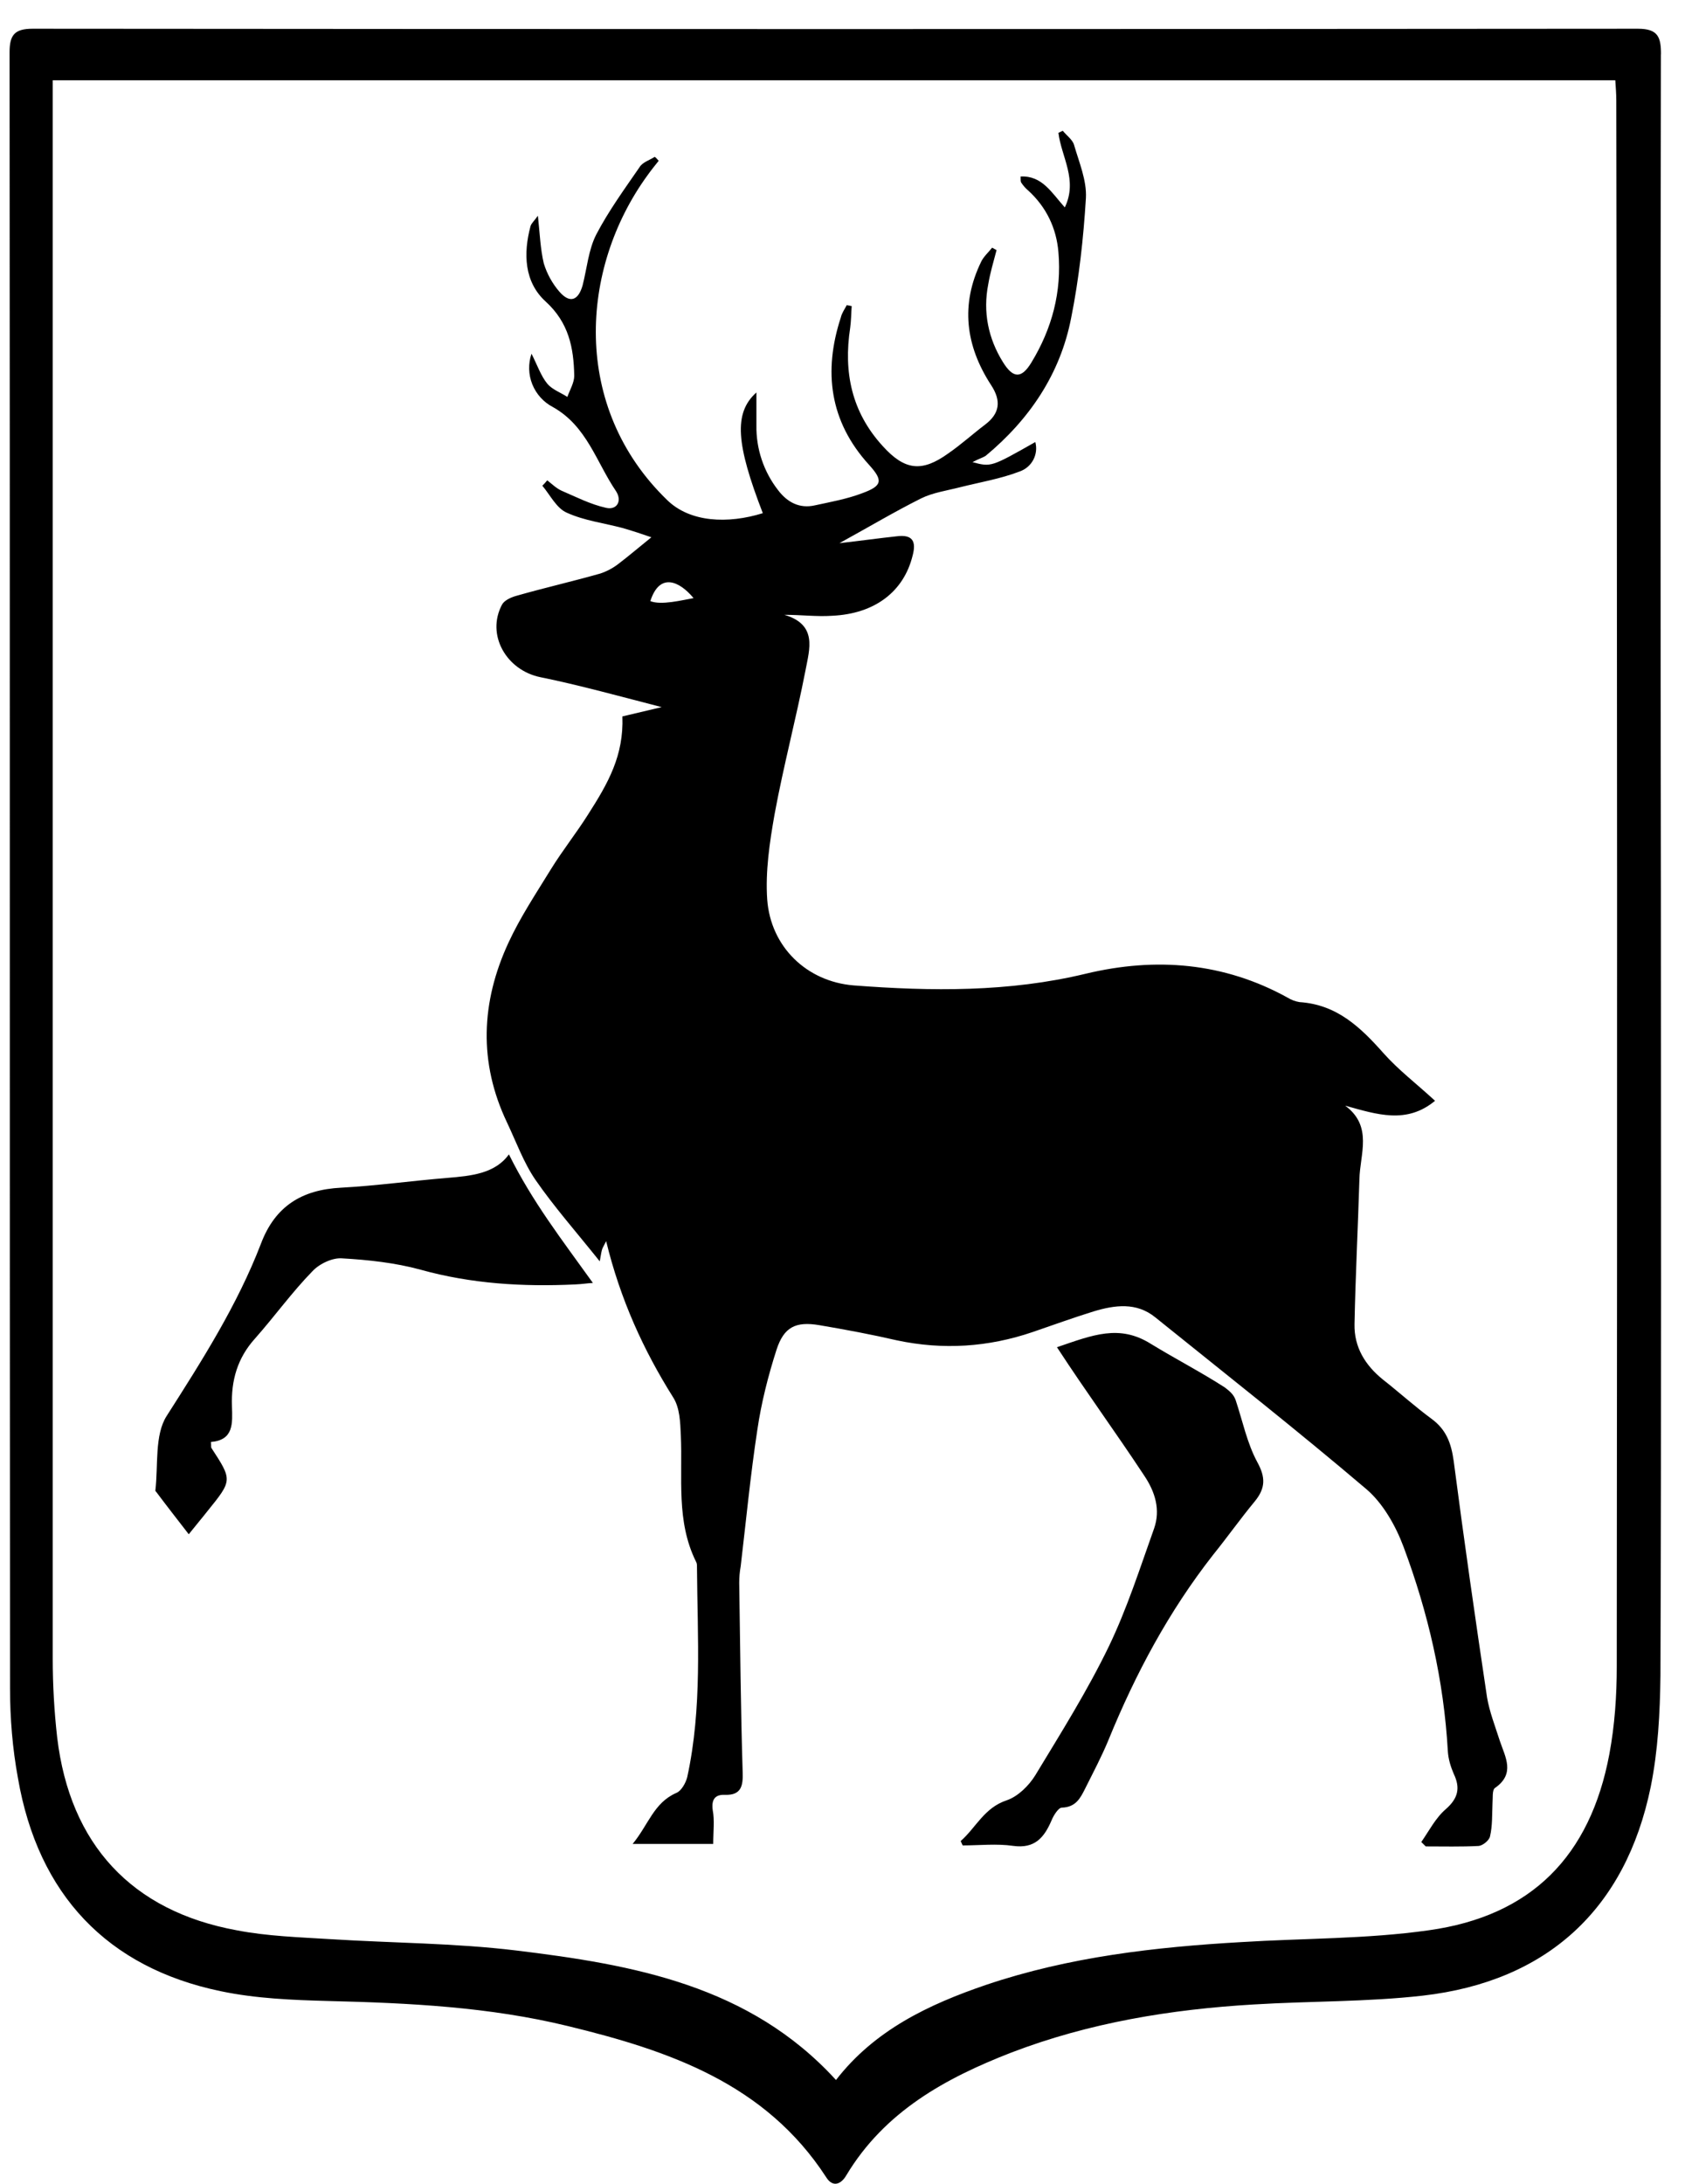 <?xml version="1.0" encoding="UTF-8"?> <svg xmlns="http://www.w3.org/2000/svg" width="44" height="57" viewBox="0 0 44 57" fill="none"><path d="M43.373 1.417C43.373 0.968 43.296 0.75 42.77 0.75C28.792 0.762 14.816 0.762 0.852 0.75C0.378 0.75 0.25 0.916 0.25 1.365C0.262 15.6 0.25 29.834 0.262 44.069C0.262 44.851 0.327 45.646 0.469 46.414C0.994 49.451 2.801 51.359 5.764 51.974C6.687 52.167 7.636 52.205 8.585 52.23C10.688 52.282 12.778 52.384 14.829 52.884C17.47 53.525 19.985 54.383 21.574 56.83C21.741 57.099 21.959 57.023 22.1 56.779C23.1 55.113 24.69 54.243 26.408 53.576C28.447 52.795 30.576 52.447 32.742 52.32C34.218 52.23 35.691 52.256 37.153 52.09C40.398 51.718 42.449 49.835 43.104 46.644C43.296 45.697 43.347 44.71 43.359 43.736C43.385 36.894 43.371 30.065 43.371 23.223C43.359 15.959 43.359 8.682 43.371 1.416M42.218 43.492C42.218 44.26 42.166 45.029 42.025 45.785C41.525 48.45 39.987 50.012 37.307 50.384C35.69 50.614 34.05 50.59 32.421 50.692C30.165 50.821 27.92 51.077 25.754 51.807C24.253 52.319 22.842 52.985 21.83 54.292C19.572 51.819 16.534 51.282 13.468 50.91C11.866 50.717 10.238 50.717 8.621 50.615C7.814 50.565 6.981 50.539 6.186 50.385C3.441 49.885 1.826 48.143 1.493 45.35C1.416 44.67 1.377 43.978 1.377 43.287V2.096H42.18C42.192 2.287 42.206 2.454 42.206 2.621C42.231 16.241 42.231 29.871 42.218 43.492ZM38.832 44.312C38.525 42.262 38.229 40.199 37.96 38.136C37.896 37.675 37.768 37.317 37.383 37.035C36.947 36.714 36.537 36.343 36.114 36.011C35.651 35.638 35.357 35.165 35.37 34.562C35.395 33.306 35.46 32.038 35.498 30.782C35.51 30.13 35.857 29.399 35.127 28.86C35.959 29.091 36.73 29.348 37.473 28.733C36.986 28.284 36.512 27.925 36.126 27.489C35.523 26.81 34.909 26.221 33.934 26.157C33.825 26.139 33.72 26.1 33.626 26.042C31.959 25.12 30.177 24.979 28.356 25.415C26.343 25.9 24.317 25.876 22.291 25.721C21.06 25.62 20.124 24.71 20.034 23.479C19.983 22.749 20.098 21.981 20.227 21.25C20.458 19.995 20.79 18.751 21.034 17.496C21.137 16.945 21.355 16.305 20.482 16.048C20.933 16.048 21.329 16.1 21.726 16.073C22.854 16.022 23.599 15.434 23.829 14.51C23.933 14.127 23.829 13.947 23.419 13.998C22.945 14.049 22.483 14.114 21.92 14.178C22.689 13.755 23.356 13.358 24.047 13.012C24.355 12.858 24.728 12.806 25.073 12.717C25.586 12.588 26.125 12.499 26.625 12.307C26.778 12.254 26.906 12.146 26.982 12.003C27.058 11.86 27.077 11.694 27.035 11.538C25.881 12.192 25.881 12.192 25.395 12.063C25.561 11.973 25.662 11.948 25.74 11.897C26.882 10.949 27.689 9.758 27.971 8.297C28.177 7.272 28.293 6.208 28.356 5.17C28.381 4.709 28.177 4.236 28.048 3.787C28.01 3.646 27.856 3.543 27.753 3.414C27.714 3.428 27.677 3.453 27.638 3.467C27.714 4.094 28.151 4.696 27.805 5.414C27.459 5.029 27.214 4.58 26.651 4.607C26.651 4.696 26.651 4.735 26.663 4.76C26.716 4.842 26.78 4.916 26.855 4.978C27.33 5.414 27.587 5.965 27.638 6.58C27.728 7.617 27.471 8.578 26.932 9.463C26.676 9.885 26.457 9.885 26.189 9.451C25.805 8.834 25.664 8.143 25.805 7.425C25.856 7.118 25.946 6.823 26.023 6.528C25.984 6.504 25.946 6.49 25.907 6.465C25.817 6.58 25.688 6.695 25.625 6.823C25.073 7.951 25.214 9.027 25.88 10.051C26.15 10.461 26.111 10.795 25.715 11.09C25.395 11.333 25.099 11.602 24.765 11.833C24.073 12.332 23.625 12.281 23.048 11.641C22.24 10.756 22.022 9.719 22.201 8.553C22.226 8.373 22.226 8.182 22.24 7.989L22.111 7.964C22.06 8.066 21.983 8.168 21.957 8.284C21.495 9.693 21.663 11 22.688 12.127C23.06 12.537 23.048 12.678 22.522 12.871C22.124 13.024 21.688 13.102 21.278 13.191C20.88 13.281 20.56 13.114 20.317 12.793C19.941 12.31 19.742 11.713 19.752 11.102V10.244C19.149 10.782 19.226 11.603 19.919 13.395C19.008 13.678 18.02 13.639 17.419 13.05C14.918 10.629 15.135 7.016 16.905 4.58C16.995 4.453 17.097 4.326 17.2 4.197C17.162 4.158 17.136 4.119 17.097 4.094C16.956 4.184 16.777 4.235 16.701 4.363C16.303 4.94 15.893 5.504 15.571 6.119C15.367 6.516 15.328 7.002 15.213 7.451C15.098 7.848 14.88 7.924 14.61 7.617C14.423 7.401 14.283 7.148 14.2 6.875C14.111 6.502 14.097 6.106 14.046 5.631C13.956 5.76 13.879 5.824 13.854 5.901C13.662 6.618 13.687 7.361 14.251 7.873C14.854 8.424 14.981 9.078 14.995 9.809C14.995 9.988 14.88 10.18 14.815 10.36C14.635 10.244 14.417 10.167 14.29 10.014C14.123 9.808 14.034 9.539 13.879 9.232C13.79 9.494 13.798 9.778 13.901 10.034C14.005 10.29 14.197 10.501 14.443 10.628C15.328 11.128 15.571 12.063 16.085 12.819C16.252 13.076 16.11 13.319 15.829 13.256C15.418 13.165 15.047 12.973 14.661 12.807C14.521 12.742 14.405 12.627 14.29 12.537C14.251 12.588 14.213 12.627 14.162 12.678C14.366 12.921 14.533 13.268 14.802 13.383C15.252 13.588 15.764 13.652 16.25 13.78C16.52 13.858 16.79 13.947 17.009 14.024C16.675 14.293 16.405 14.524 16.136 14.728C15.996 14.834 15.84 14.916 15.673 14.971C14.943 15.178 14.213 15.344 13.495 15.549C13.354 15.587 13.175 15.664 13.11 15.78C12.687 16.573 13.226 17.496 14.111 17.676C15.072 17.868 16.328 18.213 17.278 18.457L16.252 18.7C16.291 19.725 15.879 20.442 15.354 21.263C15.047 21.75 14.688 22.198 14.38 22.698C13.995 23.325 13.585 23.94 13.277 24.607C12.559 26.157 12.494 27.733 13.238 29.296C13.481 29.809 13.674 30.347 13.982 30.796C14.468 31.499 15.047 32.155 15.661 32.923C15.7 32.692 15.712 32.64 15.726 32.602C15.738 32.563 15.765 32.525 15.828 32.396C16.2 33.921 16.802 35.241 17.585 36.485C17.751 36.753 17.764 37.124 17.778 37.458C17.829 38.573 17.649 39.7 18.175 40.763C18.2 40.802 18.2 40.853 18.2 40.904C18.212 42.736 18.341 44.581 17.945 46.388C17.906 46.542 17.79 46.747 17.662 46.798C17.072 47.054 16.932 47.631 16.52 48.13H18.624C18.624 47.81 18.663 47.515 18.611 47.247C18.573 46.965 18.675 46.837 18.932 46.849C19.354 46.861 19.406 46.619 19.393 46.26C19.342 44.607 19.328 42.968 19.303 41.314C19.303 41.173 19.315 41.032 19.342 40.879C19.483 39.687 19.597 38.495 19.777 37.317C19.88 36.612 20.06 35.907 20.278 35.228C20.47 34.639 20.777 34.485 21.393 34.589C22.073 34.704 22.752 34.831 23.419 34.985C24.624 35.241 25.805 35.165 26.971 34.767C27.497 34.587 28.022 34.396 28.561 34.229C29.113 34.063 29.676 33.987 30.165 34.383C32.011 35.87 33.869 37.33 35.678 38.868C36.114 39.239 36.447 39.829 36.652 40.379C37.293 42.097 37.703 43.864 37.807 45.709C37.819 45.915 37.883 46.119 37.96 46.298C38.139 46.67 38.076 46.939 37.755 47.221C37.487 47.451 37.319 47.785 37.114 48.08L37.23 48.195C37.691 48.195 38.153 48.207 38.614 48.183C38.729 48.169 38.896 48.029 38.91 47.925C38.973 47.657 38.961 47.362 38.973 47.08C38.985 46.939 38.961 46.722 39.037 46.67C39.575 46.298 39.306 45.863 39.165 45.441C39.037 45.043 38.897 44.685 38.832 44.312ZM16.982 15.69C17.225 14.934 17.739 15.164 18.111 15.612C17.816 15.664 17.264 15.805 16.982 15.69ZM32.267 36.548C32.215 36.394 32.1 36.305 31.985 36.216C31.369 35.818 30.677 35.46 30.049 35.075C29.227 34.562 28.536 34.845 27.6 35.165C28.395 36.382 29.113 37.355 29.882 38.521C30.165 38.944 30.306 39.406 30.138 39.892C29.767 40.931 29.433 41.98 28.958 42.968C28.395 44.133 27.702 45.236 27.035 46.337C26.869 46.607 26.586 46.888 26.292 46.99C25.701 47.183 25.483 47.708 25.087 48.054C25.099 48.093 25.124 48.13 25.138 48.169C25.573 48.169 26.023 48.118 26.458 48.181C27.022 48.259 27.267 47.963 27.459 47.515C27.51 47.388 27.638 47.183 27.727 47.183C28.099 47.171 28.215 46.927 28.344 46.67C28.548 46.261 28.766 45.851 28.946 45.415C29.652 43.685 30.523 42.058 31.677 40.585C32.049 40.124 32.395 39.636 32.767 39.187C33.049 38.841 33.049 38.56 32.831 38.163C32.562 37.663 32.447 37.086 32.267 36.548ZM11.673 30.746C10.75 30.822 9.828 30.951 8.904 31.001C7.891 31.053 7.186 31.476 6.814 32.463C6.198 34.064 5.276 35.512 4.352 36.959C4.032 37.459 4.134 38.254 4.057 38.907C4.057 38.919 4.069 38.932 4.083 38.946C4.352 39.305 4.621 39.649 4.929 40.047C5.121 39.805 5.276 39.624 5.415 39.446C6.07 38.637 6.07 38.637 5.519 37.792C5.507 37.767 5.519 37.729 5.507 37.639C6.109 37.587 6.07 37.151 6.057 36.703C6.033 36.036 6.198 35.448 6.661 34.936C7.173 34.358 7.622 33.731 8.16 33.18C8.34 32.987 8.686 32.821 8.943 32.846C9.622 32.885 10.328 32.962 10.981 33.141C12.315 33.512 13.662 33.59 15.021 33.526C15.252 33.514 15.277 33.5 15.482 33.487C14.674 32.36 13.905 31.373 13.289 30.131C12.93 30.631 12.314 30.694 11.673 30.746Z" fill="black"></path></svg> 